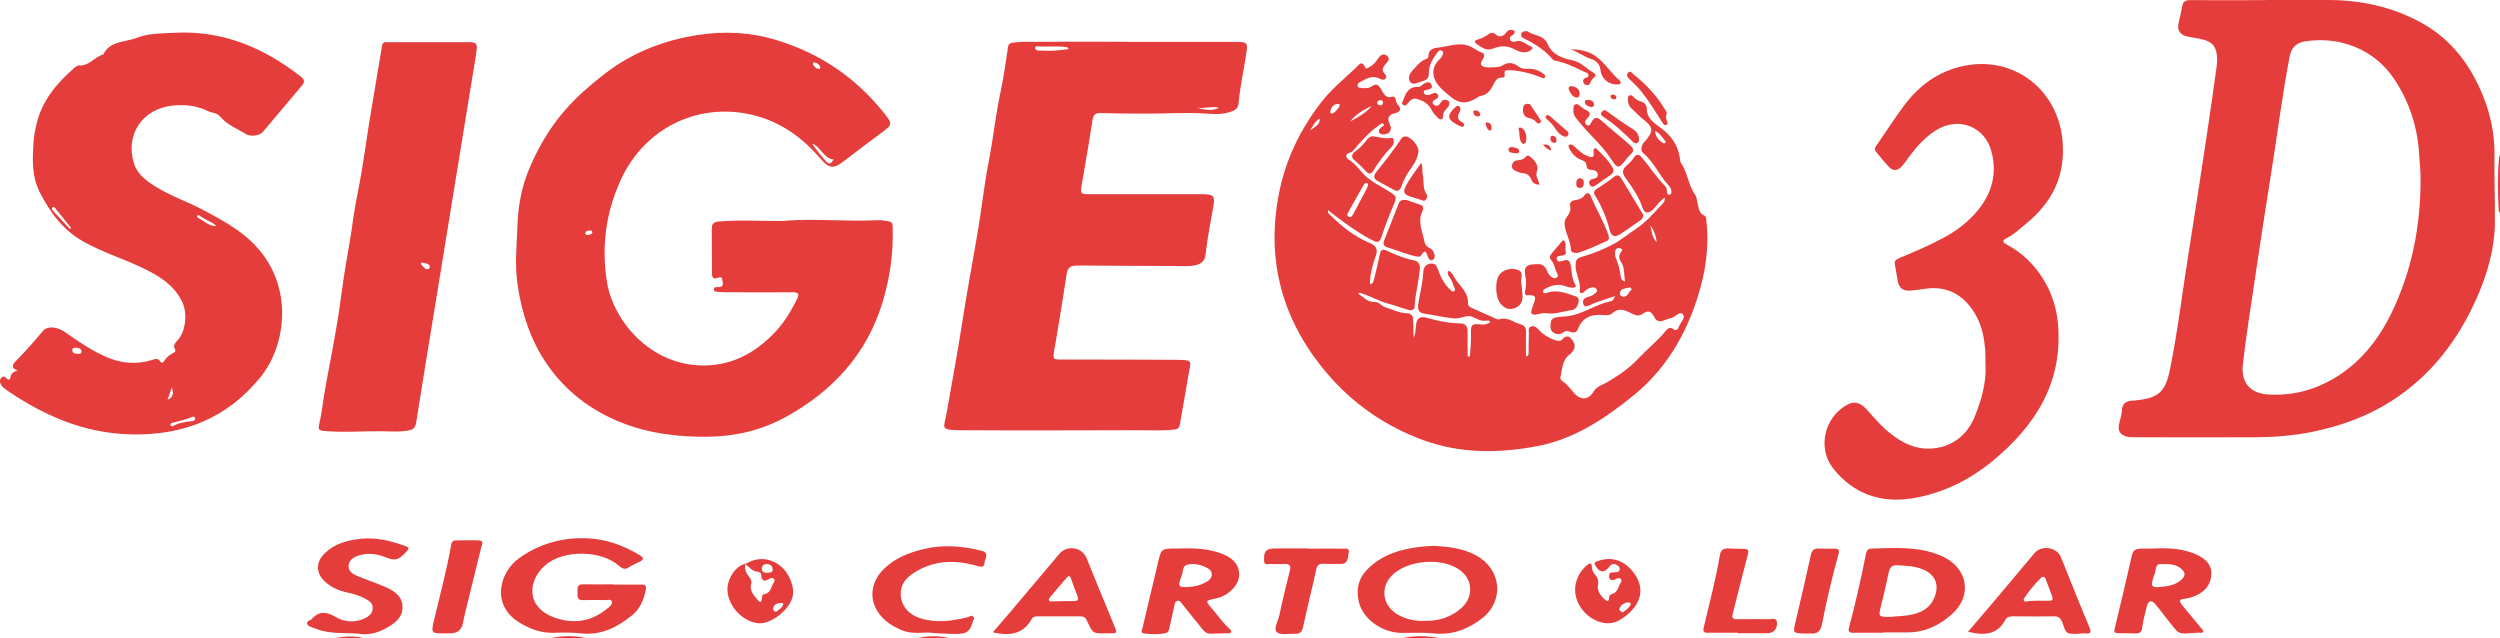 <svg xmlns="http://www.w3.org/2000/svg" id="Calque_1" data-name="Calque 1" viewBox="0 0 191.42 48.87"><defs><style>      .cls-1 {        fill: #e53d3b;      }    </style></defs><g id="FgCbsv.tif"><g><path class="cls-1" d="m191.42,16.29c-.09-.05-.1-.13-.1-.22-.07-1.33-.1-2.65.03-3.97,0-.08.05-.16.07-.24v4.43Z"></path><path class="cls-1" d="m42.11,48.87c.93-.2,1.87-.23,2.8,0h-2.8Z"></path><path class="cls-1" d="m107.37,48.87c.97-.23,1.94-.19,2.91,0h-2.91Z"></path><path class="cls-1" d="m70.23,48.87c.83-.21,1.66-.2,2.49,0h-2.49Z"></path><path class="cls-1" d="m25.62,48.87c.76-.16,1.52-.2,2.28,0h-2.28Z"></path><path class="cls-1" d="m60.15,16.9c2.15-.18,4.64.08,7.12-.04.27-.01.55.05.82.1.29.05.25.29.26.49.06,1.92-.21,3.8-.76,5.65-1.2,4.01-3.84,6.86-7.45,8.84-1.82,1-3.81,1.47-5.91,1.5-2.29.03-4.51-.24-6.64-1.08-2.36-.93-4.31-2.43-5.72-4.49-1.24-1.81-1.92-3.87-2.24-6.08-.24-1.59-.05-3.14,0-4.7.05-1.37.32-2.75.83-4.01.47-1.16,1.06-2.28,1.79-3.34,1.12-1.65,2.57-2.95,4.12-4.14,2.07-1.59,4.48-2.52,7.05-2.92,2.01-.31,4.03-.22,6,.38,3.31,1,6.04,2.83,8.2,5.51.75.93.75.95-.21,1.66-.96.71-1.91,1.42-2.85,2.15-.74.58-1.11.5-1.72-.21-1.43-1.67-3.15-2.91-5.35-3.4-4.11-.92-8.11,1.06-9.92,4.92-1.2,2.56-1.54,5.26-1.08,8,.51,2.98,3.55,6.63,7.97,6.27,2.05-.17,3.71-1.21,5.07-2.73.62-.7,1.08-1.5,1.5-2.33.19-.39.1-.52-.33-.52-1.64.01-3.29,0-4.93,0-.21,0-.42,0-.62-.02-.18-.02-.47.02-.49-.18-.03-.27.27-.17.44-.2.37-.07.22-.31.21-.52-.02-.25-.12-.28-.34-.19-.36.15-.46-.03-.46-.36,0-1.13,0-2.27-.01-3.4,0-.41.17-.51.56-.55,1.59-.14,3.18-.02,5.11-.04Zm3.68-4.68c-.82-.11-.97-1-1.66-1.23.36.51.74,1,1.17,1.46.16.17.34.02.48-.22Zm-1.58-7.3c.09.18.22.33.45.36.08.01.14-.06.11-.13-.06-.22-.24-.32-.45-.37-.08-.02-.12.04-.11.14Zm-16.89,12.86c-.04-.13-.14-.14-.25-.13-.14.01-.29.06-.29.22,0,.13.13.14.23.12.13-.03.27-.05.31-.21Z"></path><path class="cls-1" d="m173.46,0c1.59,0,3.18,0,4.77,0,2.56,0,5.01.53,7.25,1.79,2.28,1.28,3.73,3.26,4.68,5.65.58,1.47.87,2.98.84,4.57-.03,1.68.05,3.37.03,5.04-.02,1.95-.55,3.83-1.33,5.63-1.44,3.3-3.53,6.08-6.63,8.05-1.84,1.17-3.86,1.89-5.99,2.33-1.43.29-2.87.41-4.32.42-3.11.02-6.22,0-9.33,0-.22,0-.45,0-.67-.07-.42-.15-.6-.43-.52-.87.07-.37.21-.73.23-1.1.02-.55.33-.74.81-.77.1,0,.21,0,.31-.02,1.69-.18,2.21-.66,2.55-2.31.61-2.98.96-5.99,1.44-8.99.48-3,.94-6,1.39-9,.27-1.76.51-3.53.76-5.29.02-.15.03-.31.03-.46,0-1.04-.35-1.46-1.39-1.64-.34-.06-.68-.11-1.01-.2-.46-.13-.65-.47-.56-.94.09-.44.21-.87.28-1.31.06-.37.24-.51.63-.5,1.92.02,3.84,0,5.76,0V0Zm11.87,13.7c.03-.5-.06-1.12-.09-1.73-.11-2.14-.72-4.11-1.91-5.9-1.56-2.35-4.23-3.3-6.79-2.91-.75.11-1.11.51-1.24,1.22-.56,2.98-.94,6-1.42,8.99-.6,3.76-1.16,7.52-1.72,11.29-.16,1.09-.31,2.17-.43,3.26-.14,1.4.57,2.22,2.01,2.29,1.75.09,3.4-.32,4.91-1.2,2-1.17,3.4-2.9,4.41-4.94,1.59-3.23,2.28-6.67,2.28-10.37Z"></path><path class="cls-1" d="m103.96,22.48c.44.22.71.68,1.3.64.32-.02.51.31.82.41.56.17,1.07.45,1.68.46.3,0,.45.22.45.53,0,.44,0,.89.03,1.34.14-.29.15-.6.18-.91.04-.59.29-.77.85-.61.82.23,1.64.41,2.5.42.44,0,.61.22.6.65-.01.63,0,1.25,0,1.88.06,0,.12,0,.18,0,.03-.56.1-1.13.08-1.69-.03-.72.05-.84.74-.76.29.03.33.03.74-.16-.09-.2-.27-.13-.4-.12-.48.05-.87-.35-1.23-.36-.35,0-.75.23-1.19.18-.74-.08-1.46-.25-2.2-.36-.43-.06-.56-.27-.5-.71.11-.83.36-1.65.39-2.49.01-.39.25-.62.61-.64.36-.03.46.29.56.57.19.56.49,1.06.92,1.46.07.07.16.16.27.09.1-.07.07-.18.02-.28-.12-.26-.18-.56-.37-.79-.12-.14-.18-.29-.07-.51.29.14.37.44.52.66.4.58,1.02,1.05.96,1.88-.01.16.15.25.3.32.57.25,1.13.51,1.7.76.12.05.28.15.39.11.62-.21,1.08.23,1.61.37.33.09.45.26.44.59-.01.61,0,1.23,0,1.88.24-.06.2-.2.2-.3.01-.5,0-1,.02-1.49,0-.18-.07-.41.16-.5.22-.08.41.04.55.2.36.39.78.67,1.29.84.21.07.42.12.58-.07.21-.25.46-.28.66-.05.21.25.37.55.18.89-.07.12-.16.23-.27.31-.61.44-.58,1.13-.73,1.75-.04.15.08.26.19.34.35.24.59.58.86.89.51.57,1.11.53,1.49-.12.23-.4.69-.51,1.05-.72.84-.5,1.64-1.03,2.33-1.76.69-.74,1.49-1.38,2.14-2.16.13-.16.31-.33.53-.17.28.21.4.07.49-.18.11-.31.53-.65.3-.92-.25-.29-.55.19-.85.26-.23.06-.46.15-.69.23-.29.1-.49.01-.64-.26-.28-.51-.47-.57-.93-.26-.28.18-.45.12-.73,0-.48-.22-1.01-.58-1.56-.06-.16.15-.41.17-.64.15-.91-.1-1.64.13-2,1.06-.11.3-.36.31-.6.21-.21-.08-.37-.08-.56.07-.22.17-.51.13-.73-.02-.27-.18-.22-.48-.19-.76.03-.28.24-.37.47-.4.24-.04.48-.05.72-.07,1.22-.11,2.21-.92,3.39-1.15.13-.02.24-.13.34-.4-.59.2-1.1.36-1.6.54-.11.04-.21.11-.33.16-.17.06-.39.18-.49-.07-.09-.24,0-.45.26-.54.21-.07.44-.11.61-.27.1-.09.23-.18.14-.34-.08-.14-.22-.17-.36-.14-.25.04-.44.17-.62.35-.16.15-.34.09-.31-.11.1-.67-.32-1.25-.32-1.91,0-.36.06-.55.4-.65.85-.24,1.68-.57,2.44-.97.59-.3,1.14-.77,1.72-1.15.79-.52,1.4-1.21,2.03-1.9.12-.13.28-.26.23-.53-.36.21-.56.55-.82.83-.4.43-.73.41-.9-.13-.27-.83-.79-1.52-1.28-2.22-.26-.37-.27-.63.07-.93.19-.17.39-.35.53-.56.22-.36.42-.35.67-.05.62.72,1.12,1.53,1.79,2.2.12.12.1.29.12.44.02.11.06.21.2.18.13-.02.14-.13.14-.24,0-.2-.11-.35-.24-.49-.71-.77-1.11-1.78-1.94-2.47-.21-.18-.12-.48.01-.72.04-.07.11-.13.17-.19.65-.77.61-1.06-.18-1.67-.32-.26-.6-.56-.91-.85-.18-.17-.23-.38-.24-.61,0-.13-.04-.29.13-.36.13-.05.23.06.31.14.16.16.34.28.57.34.26.07.43.28.43.53,0,.81.63,1.14,1.15,1.54.75.57,1.24,1.29,1.38,2.23.02.14.02.29.09.4.52.74.55,1.7,1.09,2.44.12.17.12.42.18.64.1.35.09.76.52.95.17.08.14.3.16.47.22,2.02-.09,3.97-.71,5.88-.93,2.89-2.46,5.44-4.82,7.37-2.18,1.78-4.54,3.37-7.38,3.92-2.95.57-5.94.59-8.8-.46-2.86-1.05-5.34-2.76-7.32-5.08-3.43-4.02-4.73-8.64-3.69-13.86.51-2.56,1.62-4.84,3.21-6.9.77-1,1.75-1.8,2.67-2.66.15-.14.48-.68.72.01.03.1.19.01.28-.04.3-.16.51-.39.69-.67.16-.24.39-.45.68-.23.3.23.07.45-.1.65-.18.22-.35.44-.08.72.1.1.19.23.09.37-.11.15-.3.11-.43.04-.59-.33-1.06-.01-1.54.25-.11.06-.21.15-.18.29.03.15.18.14.29.15.28.04.56.04.8-.13.33-.23.5-.11.69.2.2.33.35.78.91.6.13-.04.22.09.23.23.02.16.07.29.18.41.27.29.16.53-.18.61-.56.13-.7.36-.44.9.19.39-.05.72-.44.74-.16,0-.33,0-.4-.17-.07-.18.08-.28.19-.38.08-.07.27-.12.14-.26-.1-.11-.21.03-.31.09-.72.51-1.32,1.15-1.88,1.82-.1.12-.18.25-.35.29-.45.1-.31.43-.11.55.52.31.84.81,1.25,1.21.51.49,1.12.77,1.69,1.13.78.49.78.44.44,1.26-.32.76-.62,1.53-.87,2.31-.14.41-.29.47-.67.27-1.22-.63-2.31-1.45-3.43-2.32-.04.17.05.27.14.35.9.88,1.87,1.67,3.05,2.16.48.2.65.49.48.96-.25.71-.45,1.43-.46,2.2.24-.03.27-.19.31-.34.16-.65.32-1.29.45-1.95.06-.32.21-.43.5-.29.69.32,1.39.62,2.14.76.3.06.45.29.43.61-.07.98-.36,1.92-.4,2.91-.01.31-.28.33-.51.26-.5-.14-.98-.33-1.48-.46-.74-.19-1.39-.59-2.11-.81-.06-.02-.13-.06-.22.04Zm.79-8.27c0-.1,0-.18-.08-.19-.15-.03-.22.08-.28.18-.38.65-.74,1.31-1.11,1.97-.08.14-.23.33,0,.43.2.09.29-.13.37-.27.3-.56.59-1.12.89-1.68.08-.15.15-.31.21-.44Zm19.67,7.34c-.08-.57-.01-1.08-.32-1.53-.14-.21-.17-.44-.02-.67.08-.12.25-.27-.03-.34-.18-.05-.36.02-.38.24-.01.17-.02.35.05.5.2.46.31.94.38,1.43.02.13.05.27.32.38Zm-21.05-12.24c.61-.33,1.22-.66,1.67-1.2-.64.29-1.23.64-1.67,1.2Zm21.55,12.87c0-.15-.08-.19-.16-.16-.28.08-.66.02-.73.42-.03.17.15.29.3.28.33-.03.38-.39.59-.53Zm-22.36-14.2c-.11-.05-.23-.02-.34.03-.25.11-.32.34-.37.57,0,.03.05.11.08.11.24,0,.35-.19.48-.34.08-.1.2-.19.15-.37Zm24.17,2.06c.03.48.31.71.61.92.03.02.11.02.14,0,.08-.04.06-.13.01-.18-.22-.24-.36-.57-.76-.75Zm-26.45-.03c.7-.48.77-.56.77-.93-.4.21-.52.63-.77.93Zm26.07,7.24c.13.39.08.85.5,1.3-.05-.57-.24-.95-.5-1.3Zm-20.46-9.34c.01-.11-.01-.21-.13-.23-.15-.03-.27.02-.31.17-.03.12.07.18.17.21.13.03.23,0,.27-.15Z"></path><path class="cls-1" d="m86.44,3.21c2.75,0,5.5,0,8.25,0,.81,0,.86.07.74.87-.2,1.29-.48,2.57-.6,3.87-.05.48-.46.57-.81.67-.54.15-1.1.12-1.65.08-1.47-.11-2.93,0-4.4,0-1.12,0-2.24,0-3.37-.04-.84-.03-.88.03-1,.85-.24,1.58-.52,3.15-.79,4.73-.1.56-.04.63.53.63,2.82,0,5.64,0,8.46,0,.1,0,.21,0,.31,0,.84.02.93.13.79.95-.21,1.22-.46,2.43-.59,3.66-.05.48-.32.73-.78.83-.55.11-1.1.06-1.65.06-2.44,0-4.87-.03-7.31-.04-.71,0-.83.16-.93.85-.27,1.82-.58,3.63-.88,5.44-.01.07-.03.13-.04.2-.1.71-.1.71.64.71,2.85,0,5.71,0,8.56.02,1.55.01,1.26.05,1.06,1.26-.2,1.22-.43,2.43-.63,3.65-.05.28-.14.4-.45.43-.93.11-1.86.05-2.8.05-4.51.01-9.03.03-13.54,0-1.65-.01-1.28-.15-1.08-1.31.39-2.26.82-4.51,1.17-6.77.36-2.35.8-4.68,1.2-7.02.31-1.79.49-3.6.84-5.38.35-1.78.53-3.59.91-5.37.25-1.17.41-2.35.59-3.53.04-.23.18-.26.36-.29.6-.1,1.21-.06,1.81-.07,2.35-.01,4.7,0,7.05,0h0Zm-4.6.55c-.08-.09-.1-.13-.12-.14-.76-.12-1.54-.02-2.3-.07-.07,0-.15,0-.16.09-.01.15.11.22.23.23.31,0,.61.02.92.02.46,0,.93-.08,1.44-.13Zm9.79,4.49c.56.13,1.14.3,1.71,0-.56-.14-1.14.09-1.71,0Z"></path><path class="cls-1" d="m1.38,28.37c-.63-.19-.38-.51-.16-.73.72-.74,1.41-1.5,2.07-2.3.33-.4,1.08-.33,1.66.07,1.04.73,2.09,1.46,3.28,1.96,1.1.46,2.23.55,3.39.2.23-.07.45-.19.64.09.1.16.23.12.32-.03.15-.26.38-.44.65-.58.11-.06.25-.15.18-.27-.21-.35.04-.55.22-.76.61-.72.73-2.06.32-2.91-.66-1.36-1.88-2.05-3.17-2.66-1.47-.69-3.02-1.17-4.44-1.98-1.54-.88-2.53-2.23-3.31-3.78-.62-1.24-.54-2.53-.46-3.83.03-.46.12-.91.23-1.37.42-1.79,1.54-3.11,2.88-4.28.1-.09.24-.21.35-.2.79.07,1.21-.67,1.88-.84.51-1.06,1.64-.92,2.52-1.26.94-.37,1.96-.35,2.96-.4,3.68-.19,6.82,1.15,9.65,3.36.28.22.31.41.08.68-1,1.18-1.99,2.37-2.99,3.55-.25.29-.94.38-1.27.18-.68-.41-1.47-.73-1.96-1.31-.33-.38-.65-.3-.97-.46-.89-.43-1.79-.53-2.77-.42-2.26.27-3.57,2.2-2.91,4.4.25.85.99,1.39,1.73,1.84,1.11.68,2.34,1.1,3.48,1.7,1.81.95,3.62,1.92,4.84,3.69,1.99,2.88,1.56,6.79-.35,9.15-2.55,3.15-5.89,4.48-9.91,4.39-3.6-.08-6.7-1.44-9.59-3.43-.14-.1-.27-.22-.36-.36-.11-.16-.14-.37,0-.53.15-.19.29-.08.43.05.15.14.26.08.28-.1.04-.3.25-.43.57-.54Zm13.57,3.68c-.03-.14-.14-.18-.27-.12-.46.21-.95.3-1.43.43-.1.03-.23.06-.19.19.04.13.17.09.26.04.42-.24.88-.27,1.34-.34.12-.02.25-.02.29-.19Zm-9.59-14.51s.05-.06.08-.09c-.4-.49-.79-.98-1.18-1.47-.06-.08-.12-.2-.23-.11-.1.08-.04.2.03.27.43.47.87.93,1.3,1.4Zm11.23-.22c-.38-.38-.93-.48-1.32-.83-.03-.02-.11-.02-.14,0-.07.05-.05.14.01.17.47.25.85.67,1.45.65Zm-10.75,9.3c-.16,0-.32.02-.3.21.02.22.21.25.39.26.13,0,.32.03.31-.17-.01-.24-.23-.27-.41-.3Zm6.99,3.99c.42-.18.48-.48.33-.95-.13.38-.23.67-.33.95Z"></path><path class="cls-1" d="m152.02,27.99c.04-1.69-.16-3.21-1.16-4.5-.85-1.09-1.97-1.57-3.36-1.39-.41.05-.82.12-1.23.15-.58.04-.87-.2-.97-.76-.07-.4-.13-.81-.21-1.21-.08-.35.15-.44.4-.55,1.16-.48,2.32-.97,3.43-1.58.94-.52,1.79-1.17,2.48-2,1.1-1.32,1.53-2.83,1.09-4.52-.51-1.97-2.56-2.74-4.28-1.64-.8.51-1.42,1.19-1.98,1.94-.2.28-.4.57-.63.82-.32.35-.66.36-.98.02-.34-.36-.65-.76-.97-1.14-.13-.16-.12-.28,0-.45.71-1.02,1.37-2.06,2.11-3.06,1.15-1.55,2.64-2.66,4.57-3.07,3.86-.81,7.24,1.8,7.59,5.7.25,2.72-.79,4.77-2.85,6.43-.46.37-.88.79-1.41,1.04-.45.22-.27.37.02.52,1.12.6,2.01,1.45,2.69,2.51.71,1.1,1.11,2.32,1.21,3.62.36,4.46-1.75,7.75-5.04,10.45-1.77,1.45-3.8,2.45-6.08,2.83-2.44.4-4.53-.32-6.08-2.26-1.26-1.58-.7-3.96,1.09-4.92.49-.26.96-.16,1.43.35.63.69,1.22,1.41,1.97,1.97.75.56,1.54.99,2.49,1.05,1.71.11,3.14-.77,3.81-2.37.54-1.31.92-2.66.86-3.98Z"></path><path class="cls-1" d="m32.89,3.23c1,0,2,0,3.01,0,.56,0,.66.08.59.64-.11.82-.26,1.63-.39,2.44-.9,5.51-1.79,11.01-2.69,16.52-.52,3.18-1.05,6.37-1.55,9.55-.06.38-.24.52-.58.58-.67.13-1.34.07-2.01.06-1.48-.02-2.97.11-4.45-.02-.45-.04-.47-.15-.37-.57.2-.84.28-1.72.43-2.58.31-1.71.65-3.42.94-5.14.25-1.5.41-3.02.67-4.52.19-1.11.39-2.22.54-3.35.16-1.18.43-2.35.63-3.53.23-1.35.41-2.7.63-4.05.31-1.92.65-3.83.96-5.75.05-.32.25-.28.45-.28,1.07,0,2.14,0,3.21,0,0,0,0,0,0,0Zm-.67,16.98c.04.05.08.11.13.15.13.12.23.33.46.23.05-.02.11-.11.1-.16-.03-.24-.26-.24-.43-.29-.08-.02-.21-.09-.26.08Z"></path><path class="cls-1" d="m46.93,44.76c.73,0,1.45.01,2.18,0,.31,0,.39.11.34.39-.15.76-.43,1.46-1.05,1.96-1.12.91-2.35,1.55-3.88,1.39-.67-.07-1.35-.08-2.02-.05-1.05.05-1.96-.29-2.82-.84-2.05-1.31-1.47-3.78.09-4.89,1.51-1.07,3.21-1.56,5.07-1.51,1.5.04,2.87.53,4.15,1.3.37.23.27.36-.03.51-.26.14-.54.24-.78.4-.3.21-.49.16-.76-.08-1.38-1.23-4.25-1.26-5.64-.09-1.36,1.14-1.58,3.23.69,4.04,1.46.52,2.86.3,4.07-.73.16-.13.38-.31.32-.49-.07-.23-.36-.11-.55-.12-.55-.01-1.11-.02-1.66,0-.47.02-.44-.29-.43-.58,0-.29-.08-.65.43-.63.76.02,1.52,0,2.28,0,0,0,0,0,0,0Z"></path><path class="cls-1" d="m109.81,41.79c1.26.09,2.31.22,3.27.77,1.88,1.06,2.11,3.43.42,4.77-1.07.84-2.28,1.31-3.69,1.17-.82-.08-1.66-.04-2.48-.04-1.46,0-2.93-1.02-3.27-2.31-.26-.99-.06-1.87.68-2.6,1.08-1.07,2.45-1.49,3.92-1.67.44-.06.89-.07,1.16-.09Zm-.77,5.75c1.08.02,2.05-.26,2.86-.99,1-.89.86-2.31-.28-3.01-1.34-.83-3.66-.65-4.87.36-1.13.95-.97,2.48.35,3.2.6.32,1.25.47,1.94.44Z"></path><path class="cls-1" d="m144.19,48.45c-.76,0-1.52-.01-2.28,0-.33,0-.42-.07-.33-.42.49-1.85.92-3.72,1.29-5.61.05-.27.16-.41.42-.42,1.72-.04,3.46-.18,5.12.47.13.05.26.1.38.16,1.89.91,2.24,2.98.68,4.38-.96.87-2.1,1.43-3.46,1.41-.6,0-1.21,0-1.81,0v.02Zm.69-1.23c.29-.03.8-.04,1.29-.12.94-.15,1.7-.56,2.01-1.53.28-.87-.04-1.56-.87-1.94-.66-.3-1.37-.31-2.07-.35-.39-.02-.54.17-.62.53-.18.87-.39,1.74-.6,2.6-.2.84-.21.83.86.82Z"></path><path class="cls-1" d="m90.45,41.99c1.04-.02,2.07.02,3.06.39.74.28,1.34.71,1.37,1.57.03.75-.69,1.55-1.55,1.81-.1.03-.2.06-.3.08-.74.15-.75.16-.24.75.45.52.84,1.09,1.35,1.56.07.07.17.14.11.26-.06.11-.18.07-.28.08-.41.01-.83.01-1.24.03-.29.01-.49-.12-.66-.34-.52-.64-1.03-1.29-1.55-1.93-.1-.12-.19-.28-.36-.25-.21.04-.21.24-.25.41-.13.57-.26,1.14-.38,1.7-.03.16-.08.31-.25.36-.56.13-1.14.1-1.7.03-.31-.04-.12-.31-.09-.46.38-1.64.78-3.27,1.16-4.9.27-1.14.26-1.14,1.44-1.14.12,0,.24,0,.36,0Zm.41,2.96c.58-.02,1.13-.14,1.62-.46.4-.26.42-.74.01-.97-.49-.27-1.05-.42-1.59-.28-.41.1-.29.61-.45.92-.03.06-.05.13-.07.19-.17.55-.12.61.48.6Z"></path><path class="cls-1" d="m165.04,41.99c1.06-.04,2.1.02,3.09.45.67.3,1.21.72,1.19,1.52-.03.82-.51,1.36-1.25,1.67-.27.11-.55.2-.85.22-.35.03-.37.2-.18.43.49.6.99,1.19,1.48,1.79.07.09.21.17.16.3-.06.15-.21.06-.32.07-1.79.1-1.37.26-2.52-1.15-.28-.35-.54-.72-.83-1.05-.27-.31-.51-.26-.62.14-.15.56-.29,1.13-.37,1.71-.05.32-.2.41-.47.41-.45,0-.9-.03-1.35-.02-.34,0-.34-.12-.27-.41.41-1.68.81-3.36,1.19-5.05.22-1.01.21-1.01,1.24-1.02.22,0,.45,0,.67,0Zm.29,2.96c.54-.05,1.12-.1,1.61-.49.26-.21.47-.48.2-.78-.45-.53-1.11-.5-1.72-.49-.43,0-.31.46-.43.72-.07.15-.12.32-.16.49-.14.48-.06.57.5.56Z"></path><path class="cls-1" d="m27.44,48.52c-1.07-.09-2.18.05-3.22-.37-.1-.04-.2-.06-.29-.1-.17-.08-.41-.12-.42-.33-.01-.19.25-.2.36-.32.57-.65,1.16-.56,1.85-.15.65.38,1.38.44,2.1.14.36-.15.69-.36.72-.8.02-.44-.33-.62-.65-.79-.43-.22-.89-.35-1.37-.45-.6-.13-1.15-.38-1.61-.79-.73-.66-.76-1.5-.04-2.2.74-.72,1.68-.98,2.68-1.1,1.22-.14,2.36.14,3.49.55.29.11.3.21.09.42-.67.7-.84.74-1.75.39-.63-.24-1.28-.29-1.93-.08-.38.12-.72.34-.76.76-.03.41.29.65.64.79.7.29,1.42.53,2.12.83.71.3,1.38.73,1.37,1.58,0,.83-.66,1.28-1.33,1.64-.64.34-1.32.51-2.05.38Z"></path><path class="cls-1" d="m76.02,48.41c.5-.58.97-1.12,1.43-1.66,1.22-1.45,2.44-2.89,3.66-4.34.6-.71,1.74-.52,2.09.33.73,1.81,1.47,3.62,2.22,5.42.12.29.01.33-.23.33-.14,0-.28,0-.41,0-1.09.03-1.1.04-1.56-.98-.11-.24-.25-.32-.51-.32-1.07.01-2.14,0-3.21,0-.2,0-.4.02-.5.2-.64,1.16-1.66,1.3-2.83,1.06-.02,0-.03-.01-.15-.05Zm4.28-2.52c.01.17.13.16.23.16.57-.01,1.14-.04,1.7-.03.36,0,.36-.15.26-.41-.17-.43-.34-.86-.48-1.3-.09-.27-.19-.24-.34-.07-.43.49-.85.99-1.27,1.49-.04.05-.07.12-.1.16Z"></path><path class="cls-1" d="m150.69,48.37c.71-.84,1.41-1.64,2.09-2.45,1-1.18,1.99-2.37,2.99-3.56.56-.66,1.73-.47,2.04.32.71,1.78,1.42,3.57,2.17,5.34.18.42.09.52-.33.48-.1-.01-.21,0-.31.01-1.28.09-1.11-.03-1.44-.87-.12-.31-.28-.46-.65-.45-1,.02-2,.01-3.01,0-.27,0-.55,0-.69.26-.63,1.19-1.66,1.22-2.87.92Zm4.44-2.31c.61-.11,1.18-.05,1.75-.06.27,0,.34-.09.25-.34-.17-.43-.33-.86-.49-1.3-.08-.22-.21-.26-.38-.1-.46.46-.88.96-1.25,1.51-.12.17-.06.29.12.29Z"></path><path class="cls-1" d="m71.44,48.46c-.7-.09-1.55.15-2.37-.2-.45-.19-.88-.41-1.24-.72-1.34-1.14-1.38-2.83-.09-4.04.85-.8,1.91-1.21,3.03-1.47,1.46-.35,2.91-.22,4.35.13.7.17.28.61.26.94-.02.38-.28.31-.57.23-1.72-.5-3.37-.44-4.91.58-.52.34-.9.81-.93,1.46-.05.89.52,1.66,1.5,1.97,1.21.38,2.42.22,3.62-.08.14-.03.29-.2.43-.05.13.14,0,.29-.05.43-.23.73-.43.89-1.24.9-.55,0-1.1-.04-1.79-.07Z"></path><path class="cls-1" d="m114.16,5.15c.41.01.69,0,.96-.18.38-.24.8-.15,1.12.1.25.2.48.21.76.2.45-.03.85.12,1.2.4.08.06.16.16.08.27-.06.09-.16.04-.24,0-.77-.3-1.56-.52-2.4-.56-.28-.01-.5-.06-.43.34.03.15-.04.24-.2.22-.37-.03-.5.24-.64.5-.22.44-.48.84-1.03.91-.05,0-.09.04-.14.07-.93.6-1.48.56-2.32-.17-.26-.22-.52-.44-.74-.71-.54-.67-.53-1.39.07-1.99.04-.04.08-.07.11-.11.11-.17.29-.39.09-.54-.2-.15-.33.09-.44.24-.34.46-.58.94-.57,1.55,0,.52-.53.5-.87.65-.21.09-.47.13-.59-.13-.14-.31,0-.57.23-.83.32-.34.58-.72,1.05-.87.07-.02.15-.12.15-.19.01-.63.47-.64.93-.7.59-.08,1.14-.28,1.77-.21.58.07.94.46,1.43.64.18.06.17.26.06.44-.29.46-.21.62.34.67.12.01.24,0,.24,0Z"></path><path class="cls-1" d="m100.17,42.01c.86,0,1.73-.01,2.59,0,.2,0,.6-.08.51.29-.07.33,0,.86-.59.88-.45.01-.9,0-1.35-.01-.3-.01-.47.07-.54.4-.32,1.47-.69,2.93-1.01,4.41-.08.39-.24.57-.65.55-.48-.03-1.12.14-1.39-.15-.24-.26.13-.85.22-1.29.24-1.14.52-2.27.8-3.4.09-.36,0-.52-.39-.51-.34.01-.69.02-1.04,0-.2-.02-.55.17-.54-.25,0-.36-.05-.81.47-.9.3-.05.62-.03.93-.04.66,0,1.31,0,1.97,0,0,0,0,.01,0,.02Z"></path><path class="cls-1" d="m133.09,48.45c-.78,0-1.55-.01-2.33,0-.32,0-.38-.11-.31-.4.43-1.85.93-3.69,1.24-5.56.06-.34.25-.51.6-.5.41.02.83.03,1.24.04.32,0,.39.1.3.44-.41,1.52-.78,3.05-1.17,4.58-.09.37.16.36.38.36.81,0,1.62-.01,2.43,0,.22,0,.57-.15.59.27.03.48-.28.81-.71.8-.76,0-1.52,0-2.28,0v-.05Z"></path><path class="cls-1" d="m34.25,48.49c-1.28.03-1.26.03-1-1.08.45-1.9.96-3.78,1.3-5.71.04-.22.14-.31.32-.32.6-.01,1.21-.03,1.81,0,.39.02.22.31.17.51-.41,1.7-.83,3.39-1.25,5.09-.06.25-.11.5-.16.75q-.16.77-.96.76c-.12,0-.24,0-.25,0Z"></path><path class="cls-1" d="m57.07,43.18c.93-.54,1.83-.49,2.65.13.71.54,1.16,1.66.96,2.41-.27,1.01-1.67,2.09-2.61,2-1.19-.11-2.3-1.27-2.37-2.5-.05-.88.63-1.9,1.38-2.06-.08.34,0,.64.22.92.14.18.28.38.22.61-.13.47.11.8.38,1.11.13.15.43.6.44-.09,0-.11.08-.2.19-.22.52-.09.51-.6.73-.91.06-.08.08-.2-.02-.28-.09-.08-.21-.05-.29,0-.36.21-.63.28-.67-.28,0-.12-.11-.23-.24-.24-.45-.02-.68-.36-.98-.61Zm1.69.68c.15-.05.41.04.4-.25,0-.29-.2-.43-.47-.42-.21,0-.36.14-.36.35,0,.26.18.33.43.32Zm.68,2.98c.17-.17.46-.28.53-.55.04-.15-.17-.13-.28-.11-.25.03-.47.14-.49.42,0,.11.05.23.24.24Z"></path><path class="cls-1" d="m122.34,44.86c-.04.4.21.74.53,1.04.13.12.32.22.33-.11,0-.16.08-.27.23-.31.48-.12.46-.6.69-.9.06-.08.04-.21-.05-.28-.14-.1-.26.01-.38.06-.33.14-.51.02-.48-.3.02-.26.21-.22.38-.24.17-.02.38.02.42-.21.04-.2-.12-.31-.28-.38-.2-.09-.35-.05-.49.14-.4.54-.78.49-1.09-.08-.11-.2-.06-.24.13-.31,1.39-.53,2.46.2,3.04,1.23.81,1.44-.26,2.68-1.37,3.3-.99.56-2.41-.05-3.04-1.2-.69-1.26-.09-2.44.55-2.99.19-.16.43-.35.43.14,0,.33.29.54.42.81.08.16.08.33.04.58Zm1.92,2.02c.23-.14.45-.33.59-.57.06-.1-.06-.2-.17-.19-.31.03-.56.17-.67.46-.05.13.06.25.24.3Z"></path><path class="cls-1" d="m138.16,48.51c-.9-.04-.88-.03-.68-.9.4-1.68.79-3.37,1.16-5.06.08-.38.23-.58.64-.55.4.02.79.01,1.19.01.3,0,.39.11.3.42-.49,1.77-.91,3.55-1.26,5.35-.1.53-.35.78-.89.73-.15-.01-.31,0-.47,0Z"></path><path class="cls-1" d="m117.61,20.24c.39-.08.7.09.86.54.04.11.11.22.19.3.15.15.33.31.54.17.19-.13.02-.31-.04-.46-.13-.3-.16-.63-.4-.89-.14-.15-.09-.32.03-.47.25-.3.51-.6.77-.91.06-.07.16-.15.22-.08.19.25.02.56.11.84.05.15-.07.25-.23.28-.2.05-.55-.01-.45.32.07.24.34.13.54.06.27-.09.43.02.5.29.12.53.07,1.1.38,1.59.09.15-.06.2-.19.21-.23.01-.44-.07-.65-.14-.53-.18-1.02-.03-1.49.22-.09.05-.18.13-.14.25.04.13.17.11.26.07.78-.29,1.48.02,2.2.25.34.11.28.37.21.59-.07.24-.26.45-.5.48-.65.07-1.27.35-1.93.23-.28-.05-.54.08-.82.11-.28.02-.4-.07-.31-.35.03-.1.06-.2.09-.3.13-.41.5-.91-.41-.83-.23.02-.2-.24-.16-.41.09-.36.07-.71,0-1.07-.13-.68.07-.9.84-.9Z"></path><path class="cls-1" d="m107.65,15.3c.31.11.72.23,1.13.39.23.09.22.31.13.49-.39.8.01,1.54.15,2.3.04.22.17.41.4.51.15.07.26.18.32.33.08.22.13.49-.1.59-.21.1-.32-.16-.38-.33-.1-.3-.21-.47-.44-.09-.11.2-.25.18-.44.14-.76-.16-1.47-.48-2.22-.7-.24-.07-.32-.27-.23-.49.37-.96.75-1.91,1.13-2.87.08-.2.23-.29.55-.26Z"></path><path class="cls-1" d="m120.68,19.37c-.2,0-.39-.05-.4-.26-.02-.65-.39-1.2-.47-1.83-.04-.26,0-.47.16-.67.19-.25.33-.5.25-.85-.07-.31.21-.42.45-.45.27-.04.48-.12.65-.35.19-.27.38-.2.49.07.41,1,.98,1.93,1.34,2.95.07.21.08.38-.14.48-.72.32-1.44.67-2.19.9-.05.01-.1.01-.14.02Z"></path><path class="cls-1" d="m125.82,16.46c0,.21-.09.31-.2.39-.52.36-1.03.74-1.57,1.08-.42.27-.67.18-.8-.31-.24-.95-.61-1.85-1.14-2.68-.14-.22-.01-.37.15-.48.46-.3.93-.59,1.35-.94.24-.2.42-.04.55.17.39.64.77,1.29,1.16,1.93.17.29.35.58.5.83Z"></path><path class="cls-1" d="m108.62,11.56c-.05.38-.2.8-.47,1.17-.35.47-.65.97-.84,1.53-.12.35-.32.43-.62.26-.42-.23-.85-.46-1.26-.7-.27-.16-.25-.39-.08-.61.67-.84,1.35-1.69,1.94-2.59.08-.12.2-.18.35-.17.37.02.98.68.97,1.12Z"></path><path class="cls-1" d="m120.48,8.38c.01-.13-.04-.29.11-.37.17-.1.29.03.41.12.12.09.24.2.38.26.38.17.47.37.14.69-.15.14-.23.36-.03.49.21.13.31-.11.38-.24.23-.41.44-.37.76-.08.67.6,1.38,1.15,2.04,1.74.51.45.49.54.02,1-.05.05-.1.1-.14.15-.64.86-.71.78-1.25-.04-.66-1.02-1.61-1.79-2.35-2.72-.23-.29-.54-.55-.48-.99Z"></path><path class="cls-1" d="m116.49,21.67c.03.29.06.58.08.87.04.46-.08.85-.56,1.04-.48.19-.84.02-1.13-.35-.39-.48-.43-1.71-.08-2.19.27-.38.87-.54,1.34-.4.62.18.26.69.34,1.04Z"></path><path class="cls-1" d="m106.73,10.84c0,.16-.08.3-.19.41-.54.55-1,1.18-1.4,1.84-.17.28-.37.22-.55.03-.28-.3-.56-.6-.89-.86-.26-.2-.2-.47.05-.65.34-.24.63-.53.87-.87.14-.19.36-.33.57-.3.45.07.89.21,1.36.12.13-.03.17.14.16.27Z"></path><path class="cls-1" d="m123.54,13.01c.01.17-.07.28-.21.38-.39.26-.76.52-1.14.79-.12.08-.24.16-.38.07-.1-.06-.12-.16-.13-.27,0-.18.11-.23.25-.27.21-.05.44-.1.41-.37-.03-.24-.26-.32-.47-.33-.25-.01-.39-.09-.4-.35-.01-.27-.24-.36-.45-.44-.38-.16-.65-.44-.83-.8-.05-.1-.16-.22-.03-.32.11-.09.24-.02.33.06.32.28.61.61,1.02.77.31.12.6.23.51-.31-.02-.15.04-.4.24-.21.47.45.93.91,1.25,1.49.02.03.01.07.02.1Z"></path><path class="cls-1" d="m116.98,2.4c.44.37,1.21.22,1.54,1.01.3.73,1.1,1.06,1.84,1.2.7.14,1.11.65,1.67.97.13.07.19.23.04.34-.16.12-.25.27-.32.45-.05.13-.16.18-.29.14-.13-.03-.21-.12-.24-.25-.03-.14.04-.23.16-.28.12-.05.29-.07.24-.27-.04-.15-.2-.16-.32-.21-.74-.36-1.47-.73-2.29-.87-.05,0-.09-.05-.13-.09-.6-.71-1.36-1.19-2.18-1.59-.14-.07-.28-.18-.22-.36.07-.2.25-.21.49-.2Z"></path><path class="cls-1" d="m110.98,7.93c0,.17-.12.28-.22.4-.12.13-.23.25-.26.43-.02.14.04.35-.17.38-.16.02-.26-.15-.37-.26-.17-.15-.28-.34-.39-.54-.24-.44-.65-.65-1.11-.77-.29-.08-.49.11-.65.32-.1.13-.21.26-.38.14-.16-.11-.03-.23.01-.36.2-.55.42-1.06,1.17-1.01.15,0,.31-.21.48-.29.2-.09.42-.13.52.13.1.25-.09.32-.29.37-.13.03-.37,0-.29.25.06.17.24.17.4.14.07-.01.13-.04.19-.07.17-.08.35-.14.46.05.12.2-.02.31-.19.39-.17.07-.27.2-.13.36.13.14.31.15.46,0,.07-.07.11-.18.18-.25.1-.11.24-.12.38-.08.13.04.2.13.2.27Z"></path><path class="cls-1" d="m116.1,3.14c.46-.07.76.27,1.13.43.24.1.02.26-.11.33-.38.2-.78.08-1.09-.09-.57-.32-1.12-.34-1.68-.1-.55.24-.92-.11-1.31-.36-.2-.13-.1-.27.09-.32.32-.09.61-.22.87-.43.17-.14.35-.1.52.03.31.26.57.17.79-.12.08-.11.18-.21.33-.22.12,0,.25-.02.32.11.06.12-.03.19-.11.26-.13.1-.33.18-.21.4.1.19.29.14.46.11Z"></path><path class="cls-1" d="m127.56,8.89c0,.07.02.15.03.24.02.15.22.36-.02.44-.17.06-.27-.17-.36-.31-.5-.78-.98-1.57-1.57-2.3-.26-.32-.56-.6-.86-.88-.15-.14-.31-.34-.1-.53.19-.17.3.08.42.17.93.73,1.73,1.58,2.34,2.59.1.17.27.33.12.58Z"></path><path class="cls-1" d="m108.81,12.49c.16.24.06.55.12.83.13.52-.04,1.09.31,1.57.08.12.03.31-.09.43-.13.12-.26,0-.38-.03-.28-.09-.56-.16-.84-.26-.46-.16-.51-.37-.28-.8.32-.62.76-1.16,1.15-1.73Z"></path><path class="cls-1" d="m117.89,14.14c-.36,0-.54-.15-.64-.39-.13-.33-.35-.48-.7-.5-.15,0-.3-.08-.44-.14-.19-.08-.38-.17-.34-.44.04-.26.19-.38.45-.4.13,0,.27-.04.4-.09.17-.07.27-.4.51-.21.28.22.55.48.59.86.03.22-.14.43-.07.66.07.21.15.41.24.66Z"></path><path class="cls-1" d="m125.5,10.59c0,.15,0,.27-.12.35-.12.08-.24.03-.33-.06-.72-.73-1.49-1.42-2.35-1.98-.17-.11-.13-.27,0-.39.12-.12.21-.08.35.02.64.47,1.29.94,1.97,1.35.3.19.43.42.48.7Z"></path><path class="cls-1" d="m120.3,3.77c.61.02,1.21.12,1.72.43.8.49,1.26,1.34,1.97,1.94.06.05.11.15.1.22-.03.12-.16.1-.26.11-.62.02-1.2-.41-1.28-1.09-.06-.5-.34-.75-.74-.87-.54-.17-.98-.53-1.51-.73Z"></path><path class="cls-1" d="m116.99,7.95s.14,0,.17.05c.29.41.56.83.83,1.25.02.03-.03.14-.08.17-.1.07-.21.01-.28-.07-.16-.2-.37-.27-.62-.33-.36-.09-.42-.42-.39-.75.02-.2.13-.31.36-.33Z"></path><path class="cls-1" d="m111.81,8.42c-.02.05-.04.13-.08.21-.15.3-.14.55.21.72.11.05.21.16.14.29-.08.14-.21.04-.32,0-.06-.02-.12-.06-.18-.09-.77-.39-.81-.73-.16-1.33.08-.07.16-.14.27-.1.11.04.13.15.13.29Z"></path><path class="cls-1" d="m120.1,10.23c-.05.25-.21.28-.39.2-.23-.1-.4-.27-.54-.46-.2-.3-.41-.59-.7-.81-.09-.07-.18-.19-.07-.31.07-.07.17-.04.24.01.47.4.93.8,1.39,1.21.05.04.06.12.08.17Z"></path><path class="cls-1" d="m116.64,11.03c-.06-.05-.14-.09-.17-.16-.18-.31-.09-.67-.19-.99-.04-.11.11-.14.22-.09.33.14.5.92.26,1.18-.02.02-.06.04-.11.07Z"></path><path class="cls-1" d="m120.95,7.12c0,.19-.05.37-.23.35-.34-.05-.49-.35-.6-.63-.06-.15.08-.27.24-.24.29.06.56.18.59.52Z"></path><path class="cls-1" d="m120.97,13.64c.24.04.3.18.3.37,0,.2-.06.38-.31.38-.22,0-.28-.17-.27-.35,0-.2.08-.36.28-.4Z"></path><path class="cls-1" d="m115.98,11.74c-.16-.07-.45-.01-.48-.27-.02-.17.19-.25.35-.2.18.06.46.05.47.31,0,.17-.19.16-.34.16Z"></path><path class="cls-1" d="m121.78,8.19c-.18-.07-.41-.12-.43-.36-.02-.19.16-.19.3-.18.22.02.4.11.4.37,0,.14-.12.19-.27.18Z"></path><path class="cls-1" d="m119.02,10.95c-.18-.04-.3-.13-.31-.3,0-.13.03-.26.18-.25.21.01.28.17.29.35,0,.11-.05.19-.16.2Z"></path><path class="cls-1" d="m113.93,9.38c.22.06.29.22.28.43,0,.11-.05.24-.18.17-.18-.09-.23-.29-.27-.48-.02-.11.07-.14.17-.13Z"></path><path class="cls-1" d="m113.16,8.92c-.19-.02-.32-.11-.35-.3-.02-.09.04-.17.14-.17.18,0,.33.09.38.28.03.12-.04.18-.17.19Z"></path><path class="cls-1" d="m123.77,7.43c0,.13-.07.17-.16.17-.13,0-.25-.03-.29-.17-.03-.13.06-.19.18-.19.13,0,.22.08.27.19Z"></path><path class="cls-1" d="m118.13,11.08c.4-.06.58.05.63.44-.28-.06-.41-.24-.63-.44Z"></path></g></g></svg>